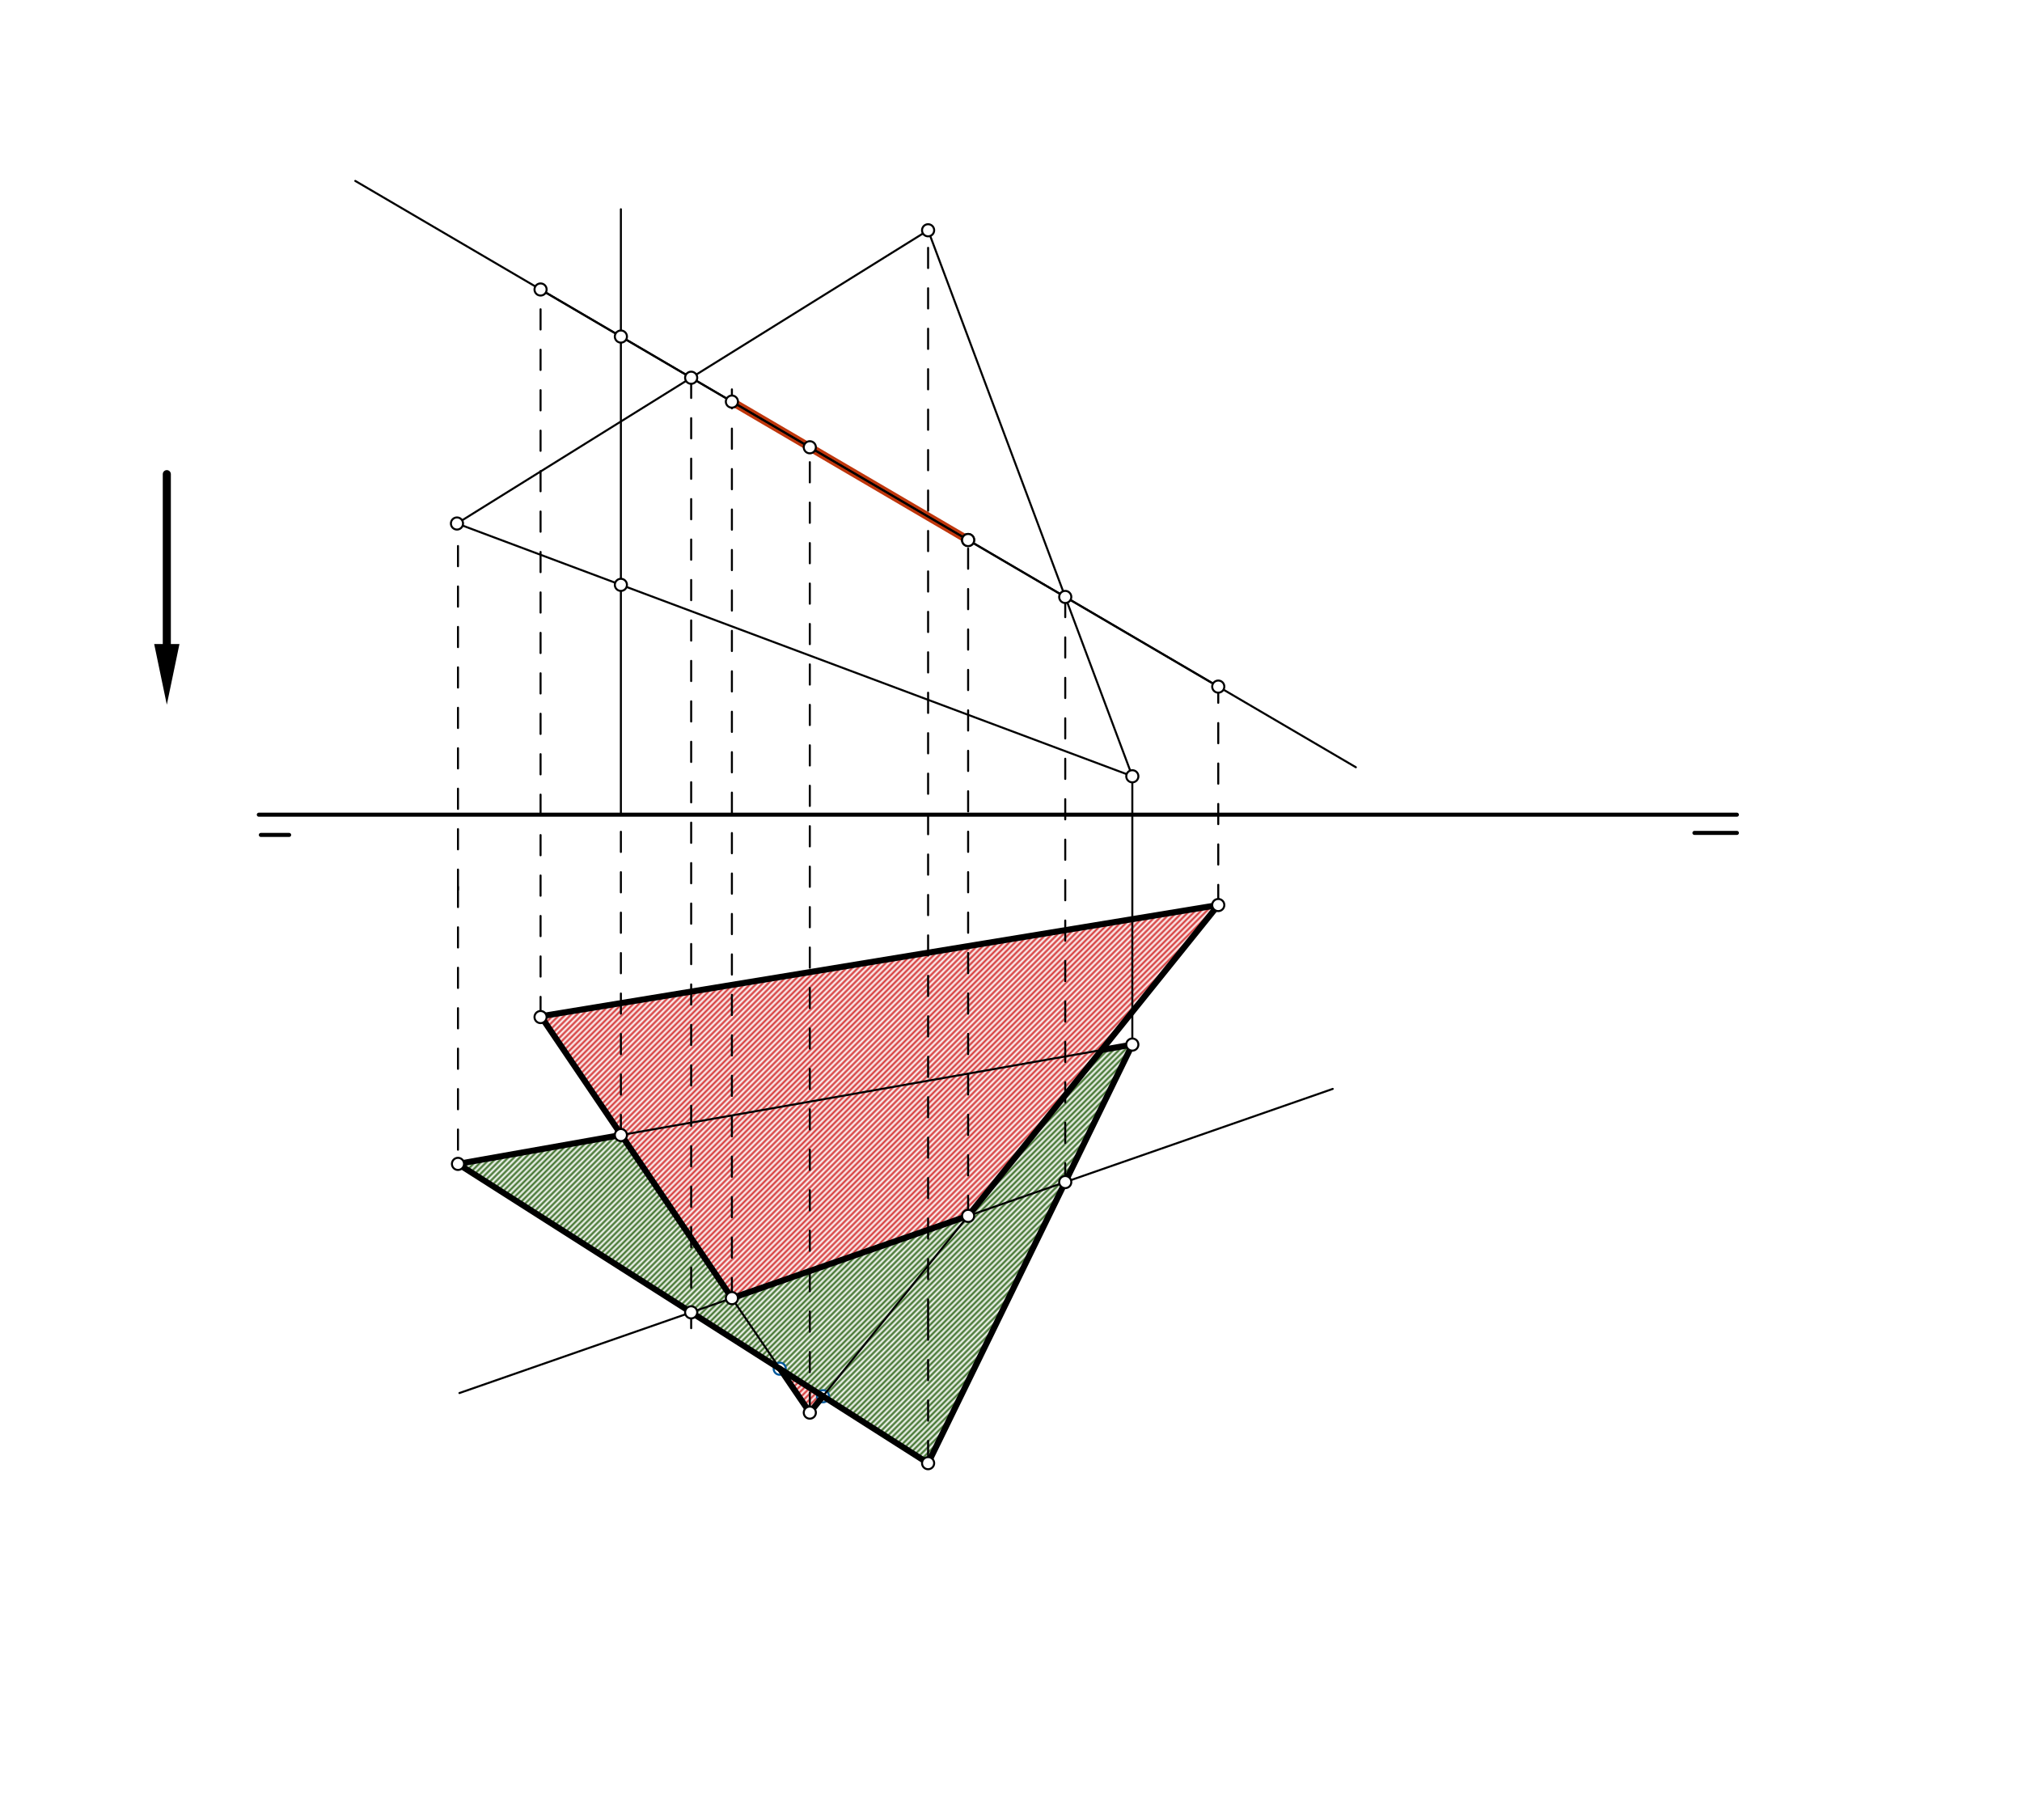<svg xmlns="http://www.w3.org/2000/svg" class="svg--816" height="100%" preserveAspectRatio="xMidYMid meet" viewBox="0 0 1000 900" width="100%"><defs><marker id="marker-arrow" markerHeight="16" markerUnits="userSpaceOnUse" markerWidth="24" orient="auto-start-reverse" refX="24" refY="4" viewBox="0 0 24 8"><path d="M 0 0 L 24 4 L 0 8 z" stroke="inherit"></path></marker></defs><g class="aux-layer--949"><g class="element--733"><defs><pattern height="2" id="fill_467_g0ua8r__pattern-stripes" patternTransform="rotate(-45)" patternUnits="userSpaceOnUse" width="2"><rect fill="#D32F2F" height="1" transform="translate(0,0)" width="2"></rect></pattern></defs><g fill="url(#fill_467_g0ua8r__pattern-stripes)"><path d="M 267.724 502.878 L 361.967 641.943 L 478.793 601.262 L 602.5 447.547 L 267.724 502.878 Z" stroke="none"></path></g></g><g class="element--733"><defs><pattern height="2" id="fill_471_9hjzv9__pattern-stripes" patternTransform="rotate(-45)" patternUnits="userSpaceOnUse" width="2"><rect fill="#D32F2F" height="1" transform="translate(0,0)" width="2"></rect></pattern></defs><g fill="url(#fill_471_9hjzv9__pattern-stripes)"><path d="M 385.797 676.949 L 400.5 698.547 L 407.013 690.454 L 385.797 676.949 Z" stroke="none"></path></g></g><g class="element--733"><defs><pattern height="2" id="fill_479_8h2xqp__pattern-stripes" patternTransform="rotate(-45)" patternUnits="userSpaceOnUse" width="2"><rect fill="#33691E" height="1" transform="translate(0,0)" width="2"></rect></pattern></defs><g fill="url(#fill_479_8h2xqp__pattern-stripes)"><path d="M 226.5 575.547 L 307.065 560.929 L 361.967 641.943 L 478.793 601.262 L 544.807 519.235 L 560 516.547 L 459 723.547 L 226.5 575.547 Z" stroke="none"></path></g></g><g class="element--733"><line stroke="#BF360C" stroke-dasharray="none" stroke-linecap="round" stroke-width="1" x1="361.967" x2="478.793" y1="198.599" y2="267.05"></line></g><g class="element--733"><line stroke="#BF360C" stroke-dasharray="none" stroke-linecap="round" stroke-width="4" x1="361.967" x2="478.793" y1="198.599" y2="267.05"></line></g><g class="element--733"><circle cx="385.609" cy="676.829" r="3" stroke="#01579B" stroke-width="1" fill="#ffffff"></circle>}</g><g class="element--733"><circle cx="407.013" cy="690.454" r="3" stroke="#01579B" stroke-width="1" fill="#ffffff"></circle>}</g></g><g class="main-layer--75a"><g class="element--733"><line stroke="#000000" stroke-dasharray="none" stroke-linecap="round" stroke-width="2" x1="128" x2="859" y1="402.875" y2="402.875"></line></g><g class="element--733"><line stroke="#000000" stroke-dasharray="none" stroke-linecap="round" stroke-width="2" x1="129" x2="143" y1="412.875" y2="412.875"></line></g><g class="element--733"><line stroke="#000000" stroke-dasharray="none" stroke-linecap="round" stroke-width="2" x1="838" x2="859" y1="411.875" y2="411.875"></line></g><g class="element--733"><line stroke="#000000" stroke-dasharray="none" stroke-linecap="round" stroke-width="1" x1="226" x2="459" y1="258.875" y2="113.875"></line></g><g class="element--733"><line stroke="#000000" stroke-dasharray="none" stroke-linecap="round" stroke-width="1" x1="226" x2="560" y1="258.875" y2="383.875"></line></g><g class="element--733"><line stroke="#000000" stroke-dasharray="none" stroke-linecap="round" stroke-width="1" x1="560" x2="459" y1="383.875" y2="113.875"></line></g><g class="element--733"><line stroke="#000000" stroke-dasharray="none" stroke-linecap="round" stroke-width="1" x1="560" x2="560" y1="383.875" y2="516.547"></line></g><g class="element--733"><line stroke="#000000" stroke-dasharray="none" stroke-linecap="round" stroke-width="1" x1="602.5" x2="267.341" y1="447.547" y2="502.941"></line></g><g class="element--733"><line stroke="#000000" stroke-dasharray="10" stroke-linecap="round" stroke-width="1" x1="267.341" x2="267.341" y1="502.941" y2="142.233"></line></g><g class="element--733"><line stroke="#000000" stroke-dasharray="10" stroke-linecap="round" stroke-width="1" x1="602.5" x2="602.5" y1="447.547" y2="329.547"></line></g><g class="element--733"><line stroke="#000000" stroke-dasharray="10" stroke-linecap="round" stroke-width="1" x1="226.5" x2="226.5" y1="438.547" y2="575.547"></line></g><g class="element--733"><line stroke="#000000" stroke-dasharray="10" stroke-linecap="round" stroke-width="1" x1="459" x2="459" y1="652.547" y2="723.547"></line></g><g class="element--733"><line stroke="#000000" stroke-dasharray="none" stroke-linecap="round" stroke-width="1" x1="560" x2="226.5" y1="516.547" y2="575.547"></line></g><g class="element--733"><line stroke="#000000" stroke-dasharray="none" stroke-linecap="round" stroke-width="1" x1="226.5" x2="459" y1="575.547" y2="723.547"></line></g><g class="element--733"><line stroke="#000000" stroke-dasharray="none" stroke-linecap="round" stroke-width="1" x1="459" x2="560" y1="723.547" y2="516.547"></line></g><g class="element--733"><line stroke="#000000" stroke-dasharray="10" stroke-linecap="round" stroke-width="1" x1="400.5" x2="400.5" y1="698.547" y2="220.76"></line></g><g class="element--733"><line stroke="#000000" stroke-dasharray="none" stroke-linecap="round" stroke-width="1" x1="267.341" x2="400.5" y1="502.941" y2="698.547"></line></g><g class="element--733"><line stroke="#000000" stroke-dasharray="none" stroke-linecap="round" stroke-width="1" x1="400.5" x2="602.5" y1="698.547" y2="447.547"></line></g><g class="element--733"><line stroke="#000000" stroke-dasharray="10" stroke-linecap="round" stroke-width="1" x1="226.5" x2="226.5" y1="440.004" y2="258.875"></line></g><g class="element--733"><line stroke="#000000" stroke-dasharray="10" stroke-linecap="round" stroke-width="1" x1="459" x2="459" y1="652.547" y2="113.875"></line></g><g class="element--733"><line stroke="#000000" stroke-dasharray="none" stroke-linecap="round" stroke-width="1" x1="267.341" x2="602.529" y1="143.156" y2="339.55"></line></g><g class="element--733"><line stroke="#000000" stroke-dasharray="none" stroke-linecap="round" stroke-width="1" x1="175.705" x2="670.558" y1="89.464" y2="379.409"></line></g><g class="element--733"><line stroke="#000000" stroke-dasharray="10" stroke-linecap="round" stroke-width="1" x1="341.823" x2="341.823" y1="186.796" y2="661.547"></line></g><g class="element--733"><line stroke="#000000" stroke-dasharray="10" stroke-linecap="round" stroke-width="1" x1="526.827" x2="526.827" y1="295.194" y2="587.547"></line></g><g class="element--733"><line stroke="#000000" stroke-dasharray="none" stroke-linecap="round" stroke-width="1" x1="227.216" x2="659.116" y1="688.865" y2="538.471"></line></g><g class="element--733"><line stroke="#000000" stroke-dasharray="10" stroke-linecap="round" stroke-width="1" x1="361.967" x2="361.967" y1="641.943" y2="192.547"></line></g><g class="element--733"><line stroke="#000000" stroke-dasharray="10" stroke-linecap="round" stroke-width="1" x1="478.793" x2="478.793" y1="601.262" y2="264.547"></line></g><g class="element--733"><line stroke="#000000" stroke-dasharray="10" stroke-linecap="round" stroke-width="1" x1="307.065" x2="307.065" y1="561.294" y2="402.875"></line></g><g class="element--733"><line stroke="#000000" stroke-dasharray="none" stroke-linecap="round" stroke-width="1" x1="307.065" x2="307.065" y1="402.875" y2="103.469"></line></g><g class="element--733"><line stroke="#000000" stroke-dasharray="none" stroke-linecap="round" stroke-width="3" x1="226.5" x2="307.065" y1="575.547" y2="561.294"></line></g><g class="element--733"><line stroke="#000000" stroke-dasharray="none" stroke-linecap="round" stroke-width="3" x1="544.807" x2="560" y1="519.235" y2="516.547"></line></g><g class="element--733"><line stroke="#000000" stroke-dasharray="none" stroke-linecap="round" stroke-width="3" x1="361.967" x2="267.5" y1="641.943" y2="502.547"></line></g><g class="element--733"><line stroke="#000000" stroke-dasharray="none" stroke-linecap="round" stroke-width="4" x1="82.5" x2="82.5" y1="234.469" y2="318.469"></line><path d="M82.5,348.469 l30,6.25 l0,-12.5 z" fill="#000000" stroke="#000000" stroke-width="0" transform="rotate(270, 82.5, 348.469)"></path></g><g class="element--733"><line stroke="#000000" stroke-dasharray="none" stroke-linecap="round" stroke-width="3" x1="267.5" x2="602.5" y1="502.547" y2="447.547"></line></g><g class="element--733"><line stroke="#000000" stroke-dasharray="none" stroke-linecap="round" stroke-width="3" x1="602.5" x2="478.793" y1="447.547" y2="601.262"></line></g><g class="element--733"><line stroke="#000000" stroke-dasharray="none" stroke-linecap="round" stroke-width="3" x1="478.793" x2="361.967" y1="601.262" y2="641.943"></line></g><g class="element--733"><line stroke="#000000" stroke-dasharray="none" stroke-linecap="round" stroke-width="3" x1="385.797" x2="400.5" y1="676.949" y2="698.547"></line></g><g class="element--733"><line stroke="#000000" stroke-dasharray="none" stroke-linecap="round" stroke-width="3" x1="400.5" x2="407.013" y1="698.547" y2="690.454"></line></g><g class="element--733"><line stroke="#000000" stroke-dasharray="none" stroke-linecap="round" stroke-width="3" x1="226.5" x2="459" y1="575.547" y2="723.547"></line></g><g class="element--733"><line stroke="#000000" stroke-dasharray="none" stroke-linecap="round" stroke-width="3" x1="459" x2="560" y1="723.547" y2="516.547"></line></g><g class="element--733"><circle cx="226" cy="258.875" r="3" stroke="#000000" stroke-width="1" fill="#ffffff"></circle>}</g><g class="element--733"><circle cx="459" cy="113.875" r="3" stroke="#000000" stroke-width="1" fill="#ffffff"></circle>}</g><g class="element--733"><circle cx="560" cy="383.875" r="3" stroke="#000000" stroke-width="1" fill="#ffffff"></circle>}</g><g class="element--733"><circle cx="560" cy="516.547" r="3" stroke="#000000" stroke-width="1" fill="#ffffff"></circle>}</g><g class="element--733"><circle cx="602.5" cy="447.547" r="3" stroke="#000000" stroke-width="1" fill="#ffffff"></circle>}</g><g class="element--733"><circle cx="267.341" cy="502.941" r="3" stroke="#000000" stroke-width="1" fill="#ffffff"></circle>}</g><g class="element--733"><circle cx="602.5" cy="339.532" r="3" stroke="#000000" stroke-width="1" fill="#ffffff"></circle>}</g><g class="element--733"><circle cx="267.341" cy="143.156" r="3" stroke="#000000" stroke-width="1" fill="#ffffff"></circle>}</g><g class="element--733"><circle cx="226.5" cy="575.547" r="3" stroke="#000000" stroke-width="1" fill="#ffffff"></circle>}</g><g class="element--733"><circle cx="459" cy="723.547" r="3" stroke="#000000" stroke-width="1" fill="#ffffff"></circle>}</g><g class="element--733"><circle cx="400.5" cy="698.547" r="3" stroke="#000000" stroke-width="1" fill="#ffffff"></circle>}</g><g class="element--733"><circle cx="400.5" cy="221.176" r="3" stroke="#000000" stroke-width="1" fill="#ffffff"></circle>}</g><g class="element--733"><circle cx="341.823" cy="186.796" r="3" stroke="#000000" stroke-width="1" fill="#ffffff"></circle>}</g><g class="element--733"><circle cx="526.827" cy="295.194" r="3" stroke="#000000" stroke-width="1" fill="#ffffff"></circle>}</g><g class="element--733"><circle cx="341.823" cy="648.957" r="3" stroke="#000000" stroke-width="1" fill="#ffffff"></circle>}</g><g class="element--733"><circle cx="526.827" cy="584.536" r="3" stroke="#000000" stroke-width="1" fill="#ffffff"></circle>}</g><g class="element--733"><circle cx="361.967" cy="641.943" r="3" stroke="#000000" stroke-width="1" fill="#ffffff"></circle>}</g><g class="element--733"><circle cx="361.967" cy="198.599" r="3" stroke="#000000" stroke-width="1" fill="#ffffff"></circle>}</g><g class="element--733"><circle cx="478.793" cy="601.262" r="3" stroke="#000000" stroke-width="1" fill="#ffffff"></circle>}</g><g class="element--733"><circle cx="478.782" cy="267.044" r="3" stroke="#000000" stroke-width="1" fill="#ffffff"></circle>}</g><g class="element--733"><circle cx="478.793" cy="267.05" r="3" stroke="#000000" stroke-width="1" fill="#ffffff"></circle>}</g><g class="element--733"><circle cx="307.065" cy="561.294" r="3" stroke="#000000" stroke-width="1" fill="#ffffff"></circle>}</g><g class="element--733"><circle cx="307.065" cy="289.214" r="3" stroke="#000000" stroke-width="1" fill="#ffffff"></circle>}</g><g class="element--733"><circle cx="307.065" cy="166.431" r="3" stroke="#000000" stroke-width="1" fill="#ffffff"></circle>}</g></g><g class="snaps-layer--ac6"></g><g class="temp-layer--52d"></g></svg>